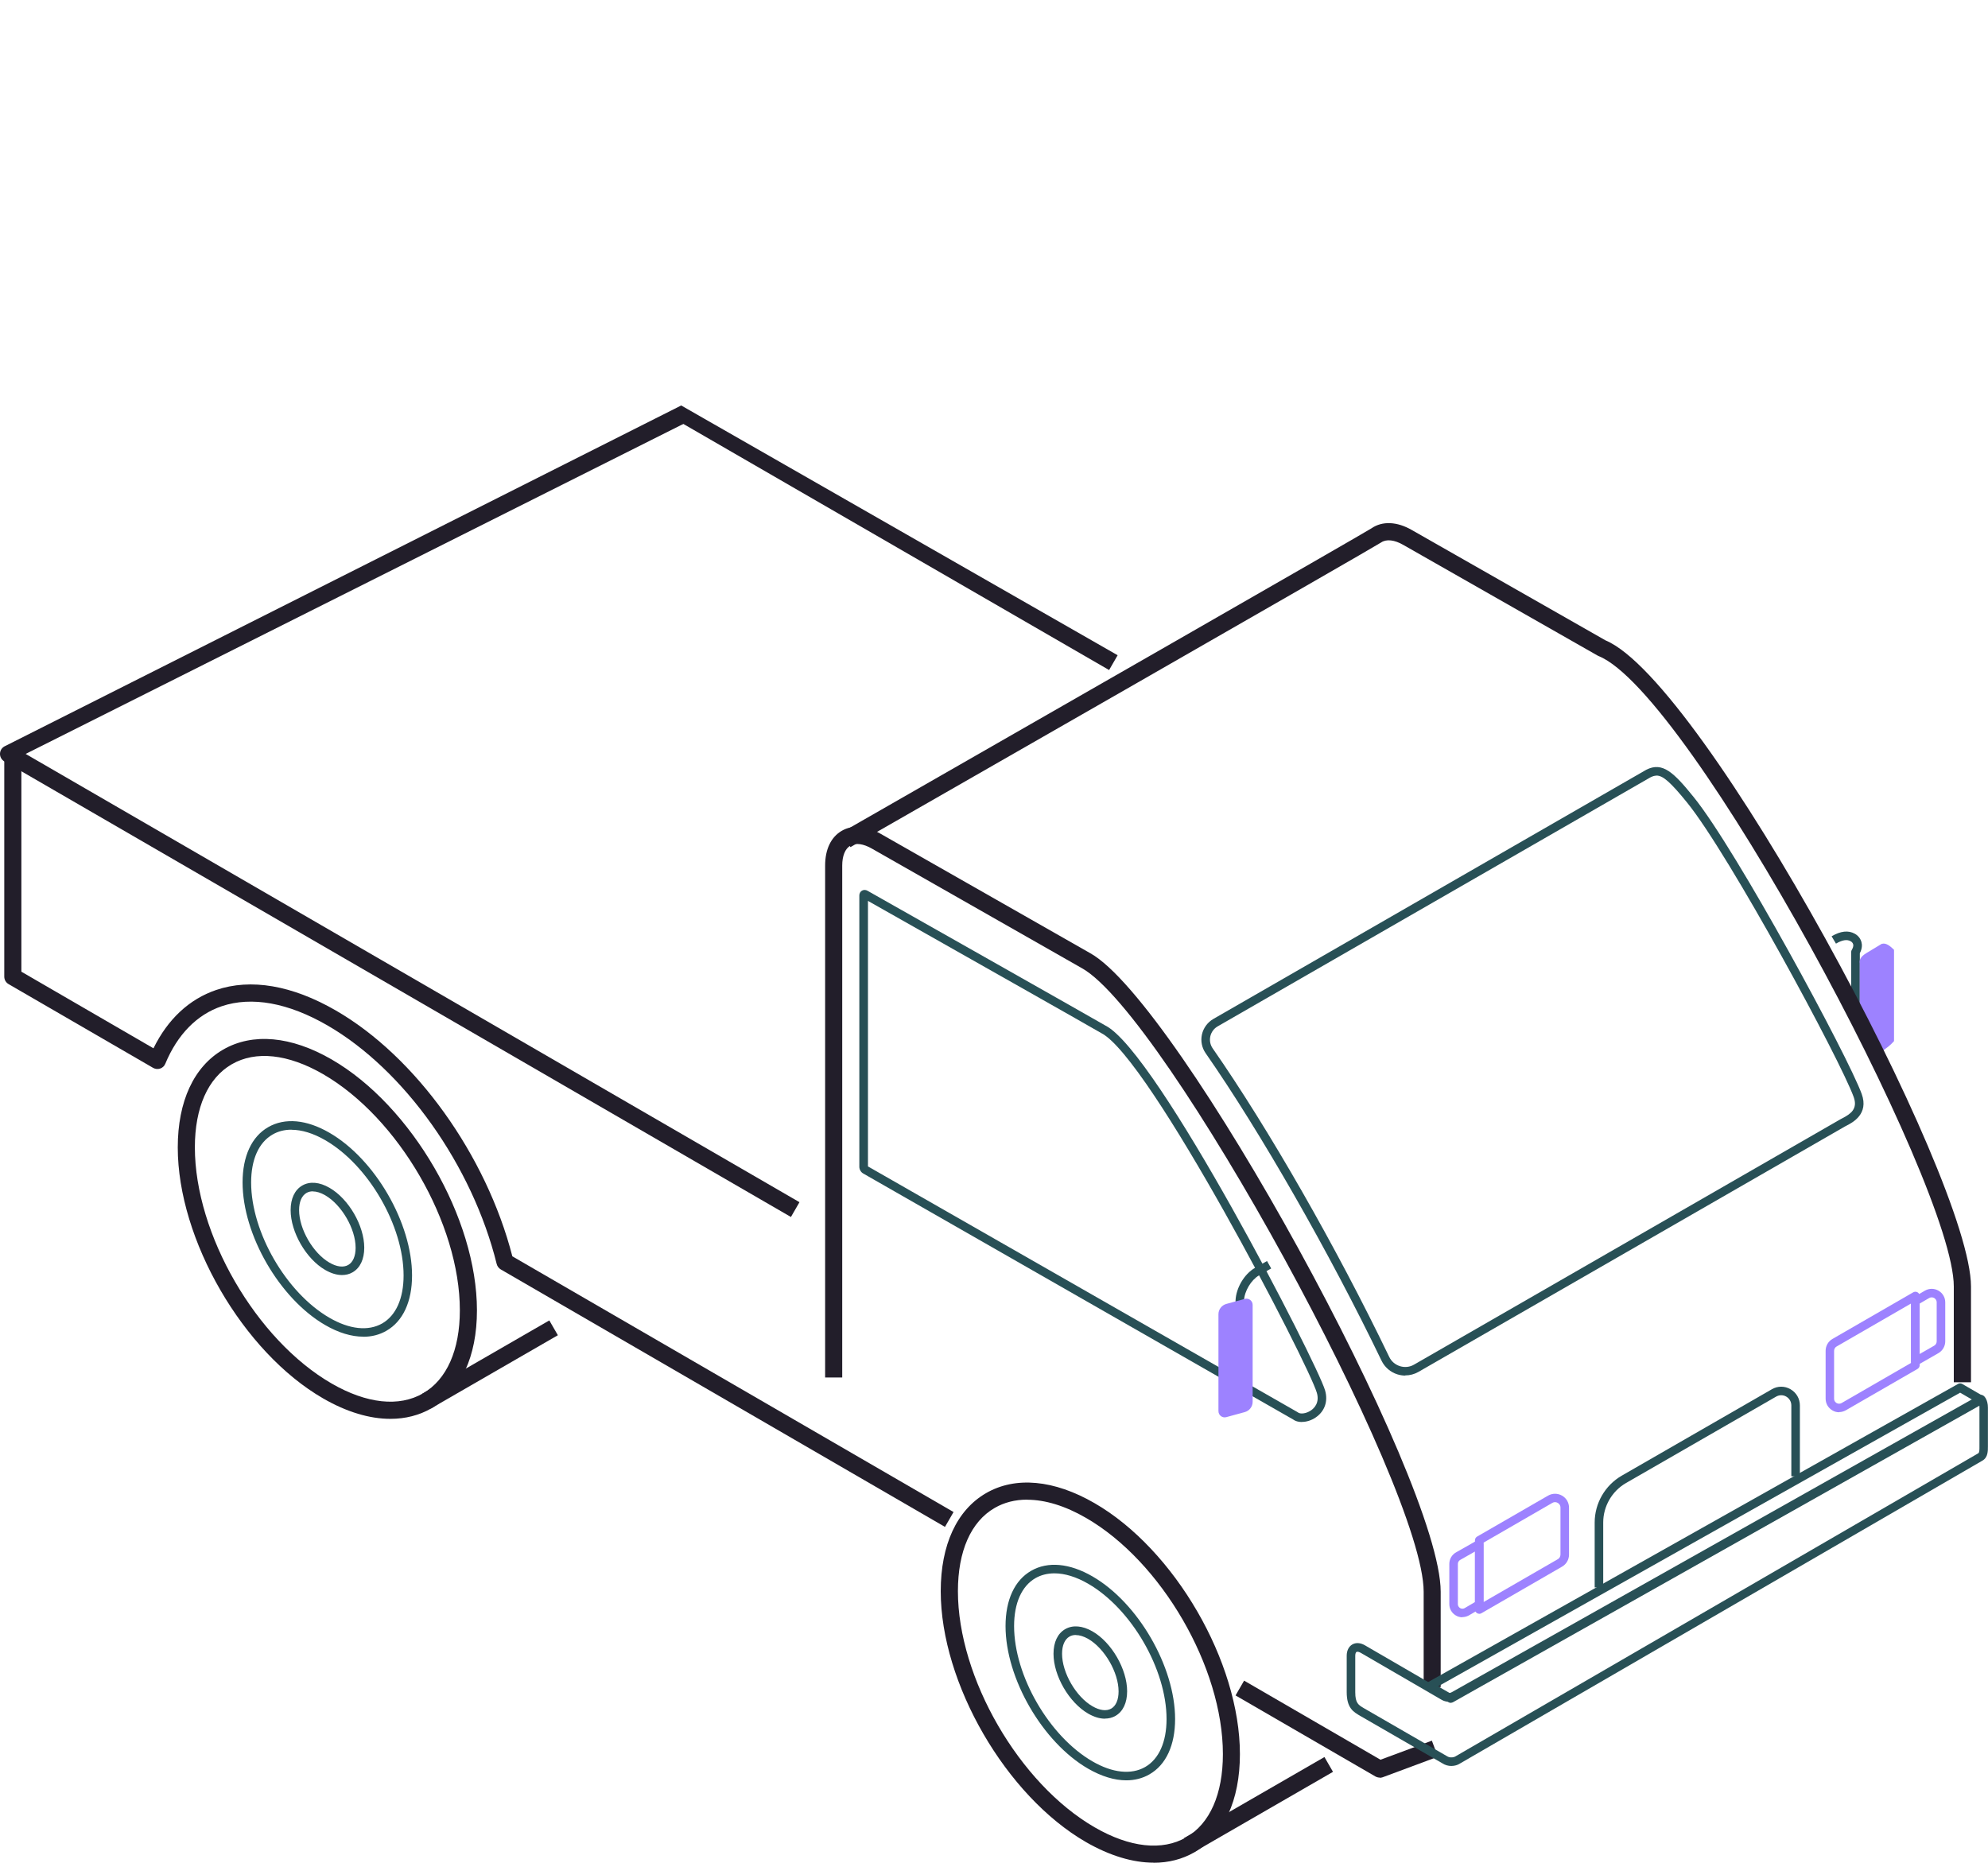 <?xml version="1.0" encoding="UTF-8" standalone="no"?>
<svg
   id="Layer_2"
   viewBox="0 0 232.5 217.86"
   version="1.1"
   sodipodi:docname="Asset 3.svg"
   inkscape:version="1.1.2 (b8e25be833, 2022-02-05)"
   xmlns:inkscape="http://www.inkscape.org/namespaces/inkscape"
   xmlns:sodipodi="http://sodipodi.sourceforge.net/DTD/sodipodi-0.dtd"
   xmlns="http://www.w3.org/2000/svg"
   xmlns:svg="http://www.w3.org/2000/svg">
  <sodipodi:namedview
     id="namedview66"
     pagecolor="#ffffff"
     bordercolor="#666666"
     borderopacity="1.0"
     inkscape:pageshadow="2"
     inkscape:pageopacity="0.0"
     inkscape:pagecheckerboard="0"
     showgrid="false"
     inkscape:zoom="3.3002846"
     inkscape:cx="129.38278"
     inkscape:cy="121.95918"
     inkscape:window-width="2560"
     inkscape:window-height="1511"
     inkscape:window-x="-9"
     inkscape:window-y="-9"
     inkscape:window-maximized="1"
     inkscape:current-layer="Objects" />
  <defs
     id="defs4">
    <style
       id="style2">.cls-1{fill:#285056;}.cls-2{fill-rule:evenodd;}.cls-2,.cls-3{fill:#37dd7a;}.cls-4{fill:#221e2a;}</style>
  </defs>
  <g
     id="Objects">
    <path
       class="cls-4"
       d="M 92.5,142.34 0.5,89.05 C 0.19,88.87 0,88.54 0,88.18 0,87.82 0.19,87.49 0.5,87.31 L 79.669,47.425 79.919,49.583 3,88.18 93.5,140.61 Z"
       id="path6"
       sodipodi:nodetypes="ccscccccc" />
    <rect
       class="cls-4"
       x="48.72"
       y="158.58"
       width="17.18"
       height="2"
       transform="rotate(-29.99,57.34,159.602)"
       id="rect14" />
    <rect
       class="cls-4"
       x="137.73"
       y="210.09"
       width="18.95"
       height="2"
       transform="rotate(-29.99,147.23,211.128)"
       id="rect16" />
    <path
       class="cls-4"
       d="m 161.36,207.91 c -0.17,0 -0.35,-0.05 -0.5,-0.13 l -16.36,-9.48 1,-1.73 15.95,9.25 6.01,-2.23 0.7,1.88 -6.45,2.4 c -0.11,0.04 -0.23,0.06 -0.35,0.06 z"
       id="path18" />
    <path
       class="cls-4"
       d="M 110.52,178.59 58.56,148.47 c -0.23,-0.14 -0.4,-0.36 -0.47,-0.63 -2.84,-11.5 -10.8,-22.71 -19.8,-27.91 -4.59,-2.65 -8.86,-3.42 -12.36,-2.24 -2.9,0.98 -5.18,3.31 -6.6,6.73 -0.11,0.27 -0.33,0.47 -0.6,0.56 -0.27,0.09 -0.57,0.06 -0.82,-0.08 L 1,115.1 C 0.69,114.92 0.5,114.59 0.5,114.23 V 88.67 h 2 v 24.98 l 15.45,8.96 c 1.67,-3.4 4.18,-5.75 7.33,-6.82 4.05,-1.38 8.9,-0.55 14,2.4 9.34,5.39 17.59,16.91 20.64,28.75 l 51.6,29.91 -1,1.73 z"
       id="path20" />
    <path
       class="cls-4"
       d="m 45.66,165.95 c -2.44,0 -5.12,-0.8 -7.87,-2.39 -9.37,-5.41 -17,-18.58 -17,-29.35 0,-5.41 1.89,-9.47 5.31,-11.45 3.45,-1.99 7.95,-1.58 12.68,1.15 9.37,5.41 17,18.58 17,29.35 0,5.41 -1.89,9.47 -5.31,11.45 -1.44,0.83 -3.06,1.24 -4.81,1.24 z m -6.87,-4.13 c 4.09,2.36 7.88,2.77 10.68,1.15 2.78,-1.61 4.31,-5.06 4.31,-9.72 0,-10.14 -7.18,-22.53 -16,-27.62 -4.09,-2.36 -7.88,-2.77 -10.68,-1.15 -2.78,1.61 -4.31,5.06 -4.31,9.72 0,10.14 7.18,22.53 16,27.62 z"
       id="path22" />
    <path
       class="cls-1"
       d="m 42.49,156.34 c -1.38,0 -2.89,-0.45 -4.46,-1.36 -5.33,-3.08 -9.66,-10.56 -9.66,-16.68 0,-3.06 1.06,-5.36 3,-6.47 1.95,-1.12 4.49,-0.89 7.16,0.66 5.33,3.08 9.66,10.56 9.66,16.69 0,3.06 -1.06,5.36 -3,6.47 -0.81,0.47 -1.72,0.7 -2.71,0.7 z m -8.41,-24.21 c -0.81,0 -1.56,0.19 -2.21,0.57 -1.61,0.93 -2.5,2.92 -2.5,5.61 0,5.81 4.11,12.9 9.16,15.82 2.35,1.36 4.54,1.59 6.17,0.66 1.61,-0.93 2.5,-2.92 2.5,-5.61 0,-5.81 -4.11,-12.9 -9.16,-15.82 -1.4,-0.81 -2.75,-1.22 -3.95,-1.22 z"
       id="path24" />
    <path
       class="cls-1"
       d="m 39.99,149.13 c -0.61,0 -1.27,-0.2 -1.95,-0.59 -2.24,-1.29 -4.05,-4.43 -4.05,-7 0,-1.35 0.48,-2.37 1.36,-2.88 0.88,-0.51 2.02,-0.41 3.19,0.27 2.24,1.29 4.06,4.43 4.06,7 0,1.35 -0.48,2.37 -1.36,2.88 -0.38,0.22 -0.79,0.32 -1.24,0.32 z m -3.4,-9.79 c -0.28,0 -0.53,0.06 -0.75,0.19 -0.55,0.32 -0.86,1.03 -0.86,2.01 0,2.21 1.63,5.03 3.55,6.14 0.86,0.5 1.64,0.59 2.2,0.27 0.55,-0.32 0.86,-1.03 0.86,-2.01 0,-2.21 -1.63,-5.02 -3.56,-6.14 -0.52,-0.3 -1.01,-0.45 -1.45,-0.45 z"
       id="path26" />
    <path
       class="cls-1"
       d="m 217.5,118.41 h -1 v -7.06 c 0,-0.09 0.02,-0.18 0.07,-0.25 0.11,-0.18 0.22,-0.44 0.16,-0.66 -0.05,-0.18 -0.19,-0.3 -0.31,-0.36 -0.41,-0.23 -0.98,-0.14 -1.7,0.29 l -0.51,-0.86 c 1.05,-0.62 1.96,-0.72 2.71,-0.3 0.4,0.22 0.67,0.57 0.78,0.98 0.08,0.29 0.1,0.74 -0.19,1.3 v 6.93 z"
       id="path28" />
    <path
       class="cls-2"
       d="m 220.09,110.38 c 0,0 -1.4,0.85 -1.79,1.08 -0.39,0.23 -0.92,0.64 -0.8,1.2 v 7.24 c 0.34,0.29 0.62,0.62 0.77,0.98 0.35,0.86 0.76,1.69 1.11,2.55 0.28,-0.17 0.55,-0.34 0.72,-0.46 0.49,-0.37 0.92,-0.64 1.41,-1.2 v -10.68 c -0.49,-0.48 -0.95,-0.83 -1.41,-0.7 z"
       id="path30"
       style="fill:#9d82ff;fill-opacity:1" />
    <path
       class="cls-4"
       d="m 230.5,161.67 h -2 v -11.2 c 0,-11.93 -30.87,-69.46 -41.55,-73.74 -0.04,-0.02 -0.08,-0.04 -0.12,-0.06 l -22.7,-12.93 c -1.05,-0.61 -2,-0.71 -2.61,-0.29 -0.81,0.56 -55.79,32.04 -62.06,35.63 l -0.99,-1.74 c 20.97,-12.01 60.91,-34.89 61.93,-35.55 1.26,-0.87 2.99,-0.8 4.73,0.21 l 22.64,12.9 c 11.51,4.79 42.74,62.92 42.74,75.57 v 11.2 z"
       id="path32" />
    <path
       class="cls-4"
       d="m 168.5,197.33 h -2 v -11.15 c 0,-12.32 -30.25,-67.54 -39.97,-72.94 L 101.98,99.26 c -1,-0.58 -1.92,-0.7 -2.53,-0.35 -0.61,0.35 -0.95,1.2 -0.95,2.32 v 59.88 h -2 v -59.88 c 0,-1.89 0.69,-3.33 1.95,-4.06 1.26,-0.73 2.87,-0.61 4.52,0.34 l 24.54,13.98 c 10.33,5.75 40.98,61.59 40.98,74.68 v 11.15 z"
       id="path34" />
    <path
       class="cls-1"
       d="m 152.25,166.32 c -0.4,0 -0.76,-0.1 -1.04,-0.31 l -50.26,-28.76 c -0.27,-0.15 -0.45,-0.47 -0.45,-0.78 v -31.74 c 0,-0.24 0.12,-0.45 0.31,-0.56 0.19,-0.11 0.43,-0.11 0.64,0.01 1.11,0.63 27.35,15.47 27.83,15.77 6.07,3.05 24.77,39.5 25.69,42.67 0.37,1.27 -0.04,2.45 -1.1,3.17 -0.51,0.35 -1.09,0.52 -1.62,0.52 z m -50.75,-29.9 50.24,28.74 c 0,0 0.04,0.02 0.06,0.04 0.26,0.21 0.93,0.16 1.51,-0.23 0.4,-0.27 1.03,-0.91 0.7,-2.06 -0.99,-3.4 -19.57,-39.24 -25.22,-42.08 -0.48,-0.3 -17.74,-10.06 -27.28,-15.46 v 31.05 z"
       id="path36" />
    <path
       class="cls-1"
       d="m 169.67,199.17 c -0.09,0 -0.17,-0.02 -0.25,-0.07 l -2.49,-1.44 c -0.16,-0.09 -0.25,-0.26 -0.25,-0.44 0,-0.18 0.1,-0.34 0.25,-0.43 l 62.06,-34.92 c 0.15,-0.09 0.34,-0.09 0.5,0 l 2.45,1.42 c 0.16,0.09 0.25,0.26 0.25,0.44 0,0.18 -0.1,0.34 -0.25,0.43 l -62.02,34.94 c -0.08,0.04 -0.16,0.06 -0.25,0.06 z m -1.48,-1.93 1.49,0.86 61.01,-34.37 -1.45,-0.84 z"
       id="path38" />
    <path
       class="cls-1"
       d="m 169.74,206.55 c -0.34,0 -0.72,-0.09 -1.05,-0.31 l -9.58,-5.53 c -0.83,-0.48 -1.61,-0.93 -1.61,-2.8 v -4.26 c 0,-0.59 0.24,-1.07 0.65,-1.31 0.41,-0.24 0.95,-0.21 1.47,0.09 l 9.47,5.5 c 0.21,0.12 0.47,0.12 0.68,0 l 61.67,-34.72 c 0.18,-0.1 0.41,-0.08 0.57,0.06 0.08,0.07 0.48,0.46 0.48,1.36 v 4.54 c 0,0.51 0.02,1.28 -0.63,1.66 -0.26,0.15 -58.67,34.02 -61.16,35.46 -0.21,0.14 -0.57,0.26 -0.97,0.26 z m -10.98,-13.36 c 0,0 -0.08,0 -0.11,0.02 -0.09,0.05 -0.15,0.22 -0.15,0.45 v 4.26 c 0,1.29 0.37,1.5 1.04,1.89 l 9.68,5.59 c 0.39,0.26 0.87,0.11 0.96,0.05 0.64,-0.37 60.92,-35.32 61.18,-35.47 0.15,-0.09 0.14,-0.47 0.14,-0.79 v -4.55 c 0,-0.11 0,-0.2 -0.02,-0.28 l -61.21,34.46 c -0.52,0.29 -1.16,0.29 -1.67,-0.01 l -9.47,-5.5 c -0.13,-0.08 -0.26,-0.12 -0.36,-0.12 z"
       id="path40" />
    <path
       class="cls-1"
       d="m 145.5,164.94 h -1 V 152.1 c 0.06,-1.46 1.02,-3.08 2.24,-3.79 l 1.44,-0.82 0.49,0.87 -1.44,0.82 c -0.91,0.53 -1.7,1.85 -1.74,2.94 v 12.82 z"
       id="path42" />
    <path
       class="cls-2"
       d="m 145.58,165.16 -2.16,0.59 c -0.46,0.13 -0.92,-0.22 -0.92,-0.7 v -11.34 c 0,-0.56 0.38,-1.05 0.92,-1.2 l 2.16,-0.59 c 0.46,-0.13 0.92,0.22 0.92,0.7 v 11.34 c 0,0.56 -0.38,1.05 -0.92,1.2 z"
       id="path44"
       style="fill:#9d82ff;fill-opacity:1" />
    <path
       class="cls-1"
       d="m 187.5,185.67 h -1 v -7.59 c 0,-2.25 1.21,-4.35 3.16,-5.48 l 17.56,-10.11 c 0.69,-0.4 1.5,-0.4 2.19,0 0.68,0.4 1.09,1.1 1.09,1.89 v 8.29 h -1 v -8.29 c 0,-0.43 -0.22,-0.81 -0.59,-1.03 -0.37,-0.22 -0.82,-0.21 -1.19,0 l -17.56,10.11 c -1.64,0.95 -2.66,2.72 -2.66,4.61 v 7.59 z"
       id="path46" />
    <path
       class="cls-3"
       d="m 173,188.75 c -0.09,0 -0.17,-0.02 -0.25,-0.07 -0.15,-0.09 -0.25,-0.25 -0.25,-0.43 v -8.1 c 0,-0.18 0.1,-0.34 0.25,-0.43 l 8.3,-4.79 c 0.51,-0.29 1.12,-0.29 1.63,0 0.51,0.29 0.82,0.82 0.82,1.41 v 5.49 c 0,0.58 -0.31,1.12 -0.82,1.41 l -9.43,5.45 c -0.08,0.04 -0.16,0.07 -0.25,0.07 z m 0.5,-8.32 v 6.95 l 8.68,-5.01 c 0.2,-0.11 0.32,-0.32 0.32,-0.55 v -5.49 c 0,-0.33 -0.22,-0.49 -0.32,-0.55 -0.1,-0.06 -0.35,-0.16 -0.63,0 z"
       id="path48"
       style="fill:#9d82ff;fill-opacity:1" />
    <path
       class="cls-3"
       d="m 171.03,189.16 c -0.27,0 -0.54,-0.07 -0.78,-0.22 -0.47,-0.28 -0.75,-0.77 -0.75,-1.32 v -4.71 c 0,-0.56 0.31,-1.08 0.8,-1.35 l 2.45,-1.39 c 0.16,-0.09 0.34,-0.09 0.5,0 0.15,0.09 0.25,0.25 0.25,0.43 v 7.06 c 0,0.18 -0.09,0.34 -0.25,0.43 l -1.48,0.86 c -0.24,0.13 -0.5,0.19 -0.75,0.19 z m 1.47,-7.69 -1.71,0.97 c -0.18,0.1 -0.29,0.28 -0.29,0.47 v 4.71 c 0,0.27 0.18,0.41 0.26,0.46 0.08,0.05 0.28,0.14 0.53,0.01 l 1.21,-0.71 z"
       id="path50"
       style="fill:#9d82ff;fill-opacity:1" />
    <path
       class="cls-3"
       d="m 215.09,165.18 c -0.27,0 -0.55,-0.07 -0.79,-0.22 -0.5,-0.29 -0.79,-0.8 -0.79,-1.38 v -5.59 c 0,-0.57 0.3,-1.09 0.79,-1.38 l 9.46,-5.46 c 0.15,-0.09 0.35,-0.09 0.5,0 0.15,0.09 0.25,0.25 0.25,0.43 v 8.1 c 0,0.18 -0.1,0.34 -0.25,0.43 l -8.37,4.83 c -0.25,0.14 -0.52,0.22 -0.79,0.22 z m 8.41,-12.72 -8.71,5.03 c -0.18,0.1 -0.29,0.3 -0.29,0.51 v 5.59 c 0,0.31 0.21,0.46 0.29,0.51 0.09,0.05 0.32,0.15 0.59,0 l 8.12,-4.69 z"
       id="path52"
       style="fill:#9d82ff;fill-opacity:1" />
    <path
       class="cls-3"
       d="m 224,159.74 c -0.09,0 -0.17,-0.02 -0.25,-0.07 -0.15,-0.09 -0.25,-0.25 -0.25,-0.43 v -7.06 c 0,-0.18 0.1,-0.34 0.25,-0.43 l 1.37,-0.79 c 0.5,-0.29 1.09,-0.29 1.59,0 0.5,0.29 0.79,0.8 0.79,1.37 v 4.55 c 0,0.57 -0.3,1.09 -0.79,1.38 l -2.46,1.41 c -0.08,0.04 -0.16,0.07 -0.25,0.07 z m 0.5,-7.27 v 5.9 l 1.71,-0.98 c 0.18,-0.1 0.29,-0.3 0.29,-0.51 v -4.55 c 0,-0.31 -0.21,-0.46 -0.29,-0.51 -0.09,-0.05 -0.32,-0.15 -0.59,0 z"
       id="path54"
       style="fill:#9d82ff;fill-opacity:1" />
    <path
       class="cls-1"
       d="m 164.35,160.89 c -0.31,0 -0.61,-0.05 -0.91,-0.14 -0.82,-0.25 -1.5,-0.84 -1.87,-1.61 -6.09,-12.64 -14.17,-26.76 -20.57,-35.96 -0.44,-0.63 -0.6,-1.43 -0.43,-2.19 0.17,-0.76 0.66,-1.42 1.33,-1.81 l 50.64,-29.15 c 1.89,-0.96 3.2,0.3 5.55,3.21 5,6.17 18.03,30.29 19.64,34.71 0.85,2.35 -1.06,3.34 -1.78,3.71 l -0.19,0.1 -49.87,28.7 c -0.47,0.27 -1.01,0.41 -1.55,0.41 z m 29.38,-70.17 c -0.24,0 -0.47,0.08 -0.71,0.2 l -50.62,29.13 c -0.43,0.25 -0.74,0.67 -0.85,1.16 -0.11,0.49 -0.01,0.99 0.27,1.4 6.53,9.38 14.45,23.21 20.65,36.09 0.25,0.53 0.7,0.91 1.26,1.09 0.56,0.17 1.15,0.11 1.66,-0.19 l 49.87,-28.7 c 0.06,-0.04 0.14,-0.08 0.23,-0.12 0.94,-0.49 1.81,-1.08 1.3,-2.48 -1.6,-4.39 -14.52,-28.3 -19.48,-34.43 -1.94,-2.39 -2.82,-3.16 -3.58,-3.16 z"
       id="path56" />
    <path
       class="cls-4"
       d="m 134.92,217.86 c -2.44,0 -5.13,-0.81 -7.9,-2.4 -9.37,-5.41 -17,-18.58 -17,-29.35 0,-5.42 1.88,-9.49 5.3,-11.47 3.44,-1.99 7.95,-1.57 12.69,1.17 9.37,5.41 17,18.58 17,29.35 0,5.42 -1.88,9.49 -5.3,11.47 -1.43,0.83 -3.05,1.24 -4.79,1.24 z M 120.13,175.4 c -1.4,0 -2.68,0.32 -3.8,0.97 -2.78,1.6 -4.3,5.06 -4.3,9.74 0,10.14 7.18,22.53 16,27.62 4.1,2.37 7.9,2.78 10.69,1.17 2.78,-1.6 4.3,-5.06 4.3,-9.74 0,-10.14 -7.18,-22.53 -16,-27.62 -2.45,-1.42 -4.8,-2.13 -6.89,-2.13 z"
       id="path58" />
    <path
       class="cls-1"
       d="m 131.72,208.23 c -1.38,0 -2.89,-0.46 -4.46,-1.36 -5.33,-3.08 -9.66,-10.56 -9.66,-16.68 0,-3.06 1.06,-5.36 3,-6.47 1.94,-1.12 4.49,-0.89 7.17,0.66 5.33,3.08 9.66,10.56 9.66,16.68 0,3.06 -1.06,5.36 -3,6.47 -0.81,0.47 -1.73,0.7 -2.71,0.7 z m -8.41,-24.21 c -0.81,0 -1.56,0.19 -2.21,0.56 -1.61,0.93 -2.5,2.92 -2.5,5.61 0,5.81 4.11,12.9 9.16,15.82 2.35,1.36 4.54,1.59 6.17,0.66 1.61,-0.93 2.5,-2.92 2.5,-5.61 0,-5.81 -4.11,-12.9 -9.16,-15.82 -1.4,-0.81 -2.75,-1.22 -3.95,-1.22 z"
       id="path60" />
    <path
       class="cls-1"
       d="m 129.22,201.02 c -0.61,0 -1.27,-0.2 -1.95,-0.59 -2.24,-1.29 -4.06,-4.43 -4.06,-7 0,-1.35 0.48,-2.37 1.36,-2.88 0.88,-0.51 2.02,-0.42 3.2,0.26 2.24,1.29 4.05,4.43 4.05,7 0,1.35 -0.48,2.37 -1.36,2.88 -0.38,0.22 -0.8,0.32 -1.24,0.32 z m -3.4,-9.79 c -0.28,0 -0.53,0.06 -0.75,0.19 -0.55,0.32 -0.86,1.03 -0.86,2.01 0,2.21 1.63,5.03 3.56,6.14 0.85,0.49 1.63,0.59 2.19,0.27 0.55,-0.32 0.86,-1.03 0.86,-2.01 0,-2.21 -1.63,-5.03 -3.55,-6.14 -0.52,-0.3 -1.02,-0.45 -1.45,-0.45 z"
       id="path62" />
    <path
       class="cls-4"
       d="M 130.71,76.638 79.669,47.425 c -2.292,2.292 0.25,2.159 0.25,2.159 l 49.793,28.785 z"
       id="path1439"
       sodipodi:nodetypes="ccccc" />
  </g>
</svg>
